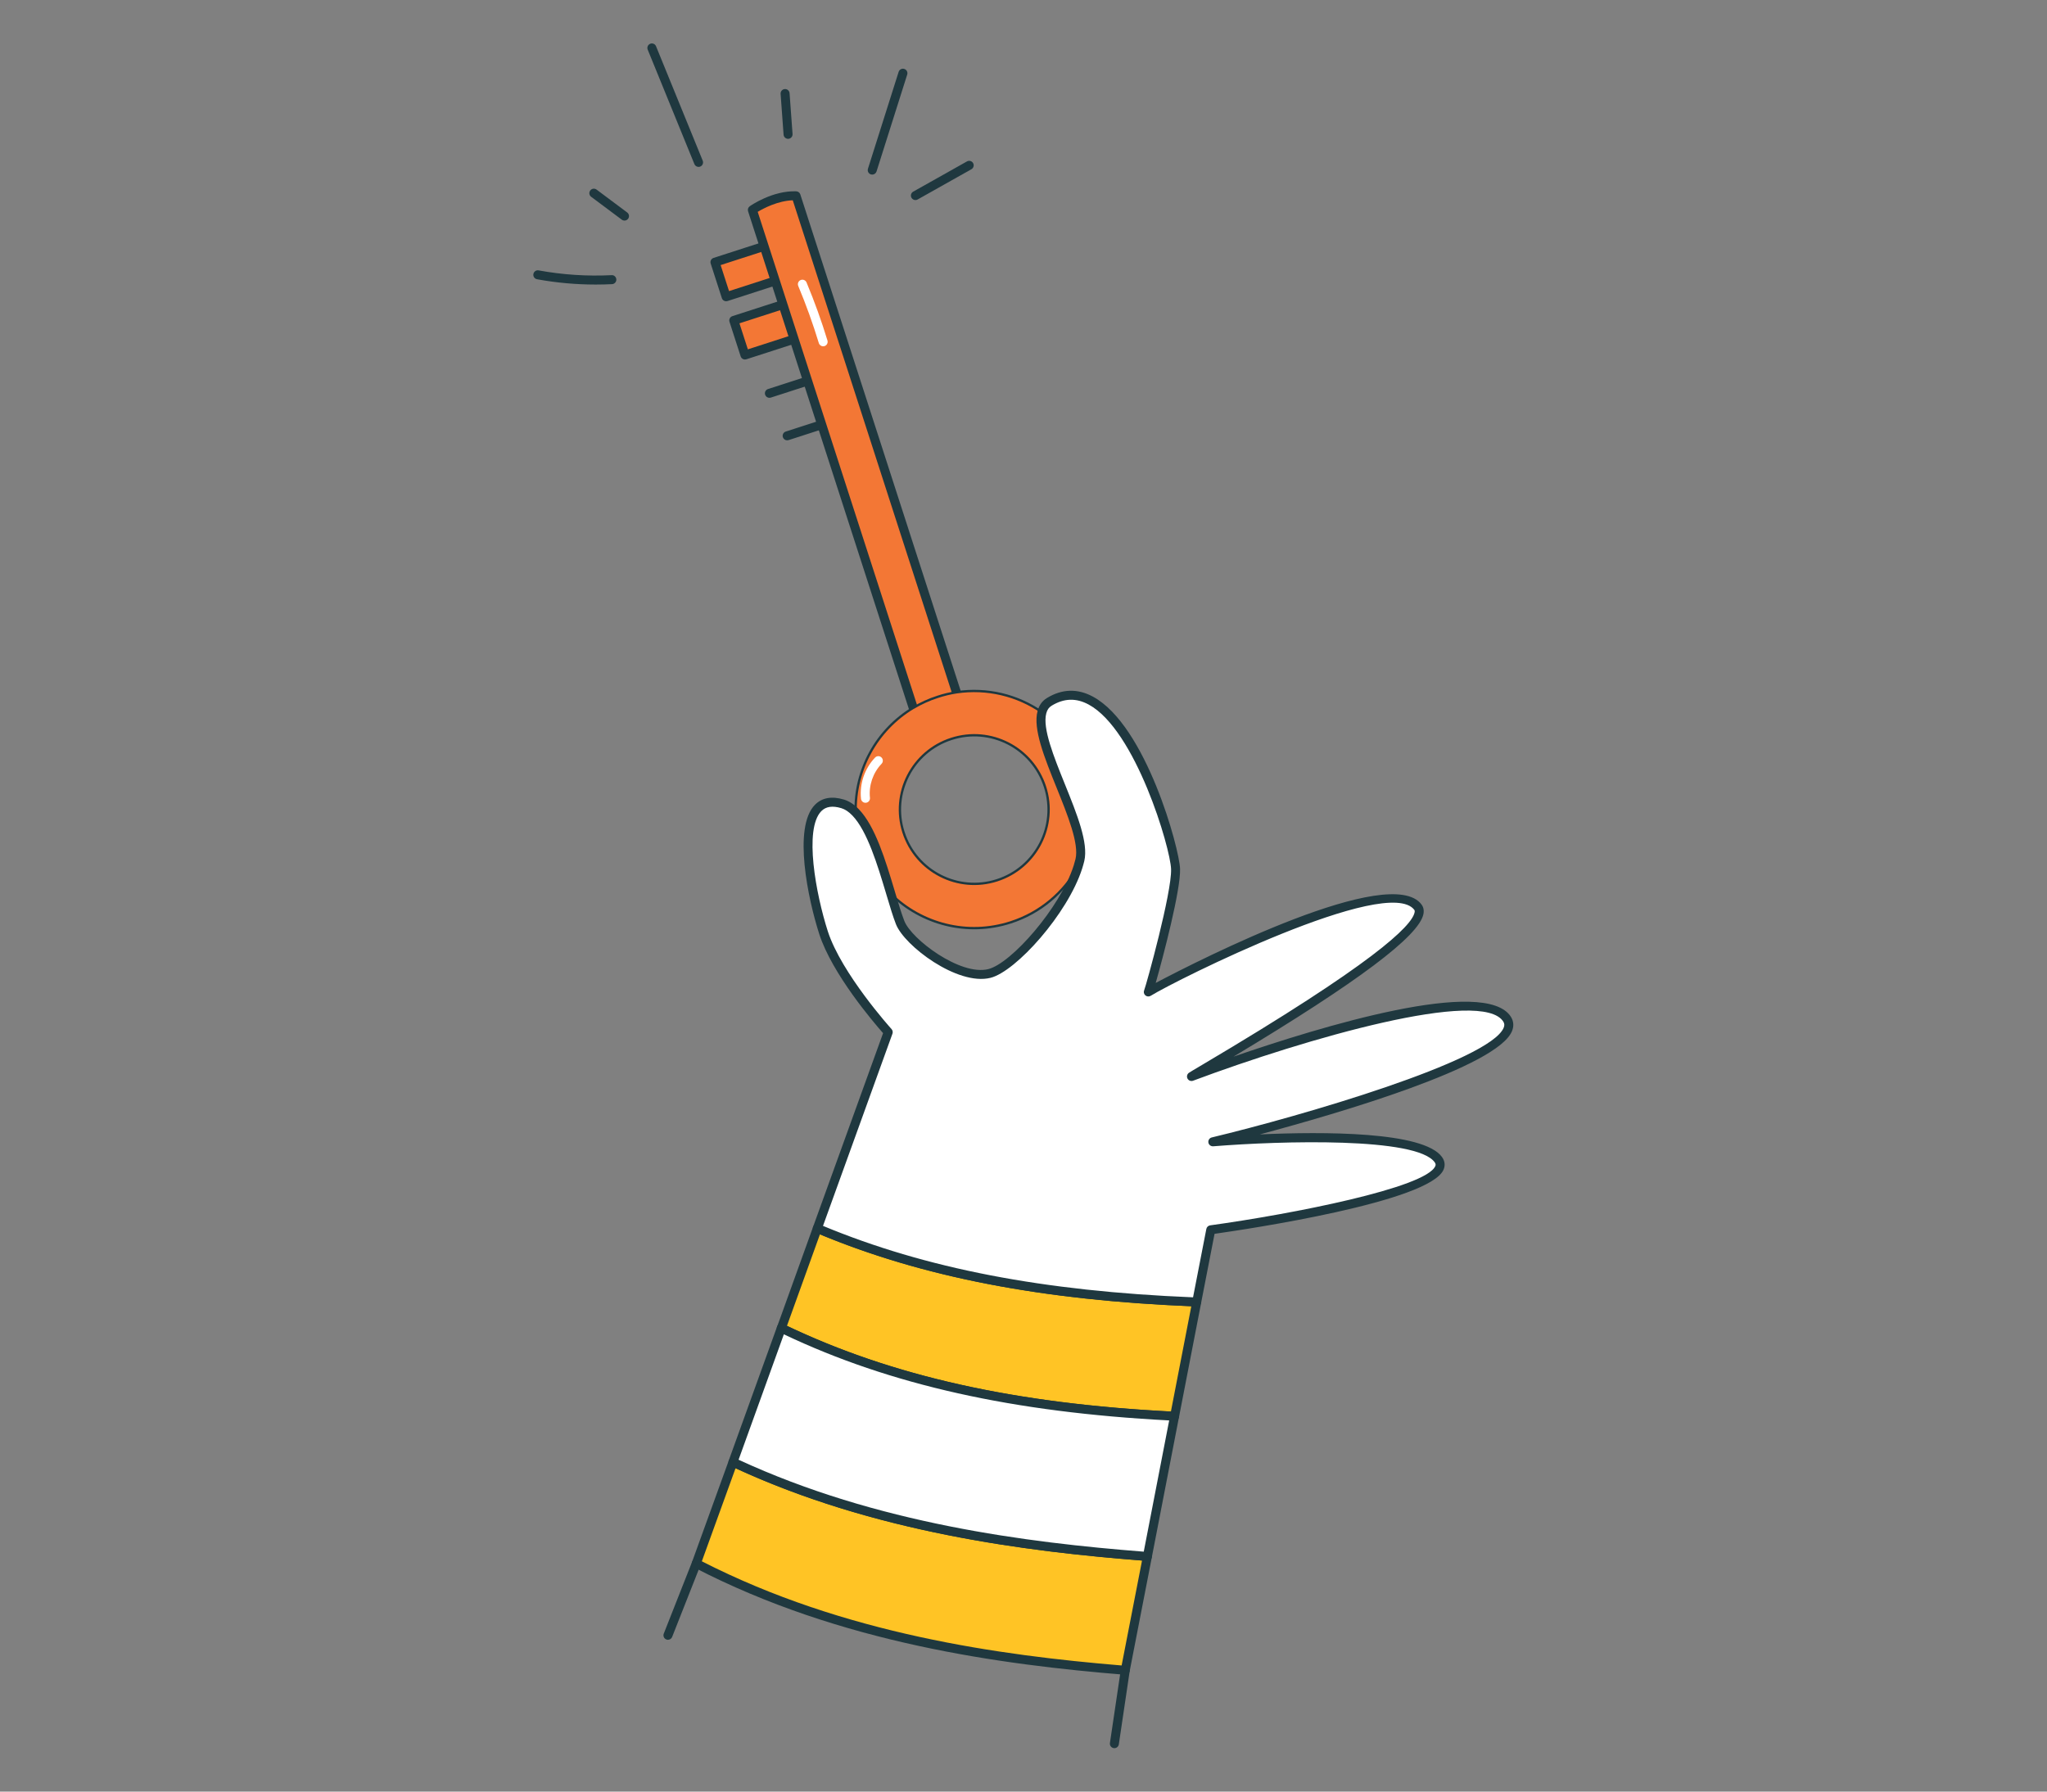 <svg xmlns="http://www.w3.org/2000/svg" xmlns:xlink="http://www.w3.org/1999/xlink" xmlns:serif="http://www.serif.com/" width="100%" height="100%" viewBox="0 0 3684 3225" xml:space="preserve" style="fill-rule:evenodd;clip-rule:evenodd;stroke-linecap:round;stroke-linejoin:round;stroke-miterlimit:10;"><rect x="0" y="0" width="3684" height="3225" fill="#808080" stroke="none"/><g id="expanded"><path d="M1384.7,716.105c-3.417,0 -6.592,-2.186 -7.709,-5.603c-1.377,-4.26 0.955,-8.827 5.215,-10.204l68.881,-22.237c4.292,-1.36 8.827,0.956 10.187,5.215c1.377,4.244 -0.955,8.827 -5.215,10.187l-68.865,22.254c-0.826,0.259 -1.668,0.388 -2.494,0.388" style="fill:#1f383f;fill-rule:nonzero;"></path><path d="M1416.64,792.616c-3.417,0 -6.592,-2.186 -7.709,-5.603c-1.377,-4.26 0.955,-8.827 5.215,-10.204l62.241,-20.099c4.308,-1.36 8.826,0.956 10.203,5.199c1.377,4.259 -0.956,8.827 -5.215,10.203l-62.241,20.116c-0.826,0.259 -1.668,0.388 -2.494,0.388" style="fill:#1f383f;fill-rule:nonzero;"></path><path d="M1286.73,471.951l114.658,-37.042l20.108,62.242l-114.657,37.043l-20.109,-62.243Z" style="fill:#f37735;"></path><path d="M1296.93,477.161l15.126,46.838l99.249,-32.067l-15.143,-46.823l-99.232,32.052Zm9.911,65.124c-1.279,-0 -2.542,-0.308 -3.692,-0.891c-1.911,-0.972 -3.353,-2.673 -4.017,-4.713l-20.099,-62.241c-1.377,-4.26 0.956,-8.827 5.215,-10.203l114.651,-37.024c4.292,-1.393 8.81,0.955 10.187,5.199l20.115,62.257c0.664,2.04 0.486,4.259 -0.486,6.17c-0.987,1.911 -2.688,3.353 -4.729,4.017l-114.65,37.04c-0.826,0.259 -1.652,0.389 -2.495,0.389" style="fill:#1f383f;fill-rule:nonzero;"></path><path d="M1320.59,576.779l114.657,-37.043l20.109,62.243l-114.657,37.042l-20.109,-62.242Z" style="fill:#f37735;"></path><path d="M1330.79,581.992l15.127,46.839l99.248,-32.068l-15.143,-46.823l-99.232,32.052Zm9.912,65.124c-1.28,-0 -2.543,-0.308 -3.693,-0.891c-1.911,-0.972 -3.352,-2.672 -4.016,-4.713l-20.1,-62.241c-1.376,-4.259 0.956,-8.827 5.215,-10.203l114.651,-37.024c2.041,-0.68 4.276,-0.486 6.171,0.486c1.911,0.972 3.369,2.672 4.016,4.713l20.116,62.257c1.36,4.243 -0.972,8.81 -5.215,10.187l-114.651,37.04c-0.826,0.259 -1.652,0.389 -2.494,0.389" style="fill:#1f383f;fill-rule:nonzero;"></path><path d="M1728.91,1269.71l-78.614,25.395l-296.272,-917.254c0,-0 38.352,-26.853 78.615,-25.396l296.271,917.255Z" style="fill:#f37735;fill-rule:nonzero;"></path><path d="M1363.65,381.33l291.866,903.569l63.197,-20.407l-291.964,-903.942c-26.95,0.875 -52.588,14.48 -63.099,20.78m286.635,921.87c-3.417,-0 -6.592,-2.187 -7.693,-5.62l-296.272,-917.238c-1.101,-3.385 0.13,-7.078 3.062,-9.118c1.635,-1.15 40.991,-28.473 83.554,-26.853c3.401,0.129 6.365,2.364 7.402,5.604l296.271,917.254c0.664,2.041 0.486,4.259 -0.486,6.17c-0.988,1.912 -2.672,3.369 -4.713,4.017l-78.631,25.379c-0.826,0.275 -1.668,0.405 -2.494,0.405" style="fill:#1f383f;fill-rule:nonzero;"></path><path d="M1794.37,1584.53c-70.129,22.674 -145.601,-15.872 -168.276,-86.162c-22.674,-70.291 15.872,-145.602 86.001,-168.276c70.452,-22.836 145.763,15.71 168.599,86.162c22.658,70.129 -15.872,145.601 -86.324,168.276m80.817,-302.54c-43.891,-30.448 -98.633,-44.052 -153.861,-35.793c-11.175,1.782 -22.512,4.373 -33.687,8.098c-15.71,5.021 -30.449,11.823 -44.053,19.921l-0.162,0c-65.917,39.68 -105.435,111.914 -103.492,188.197c28.991,30.124 47.778,94.584 63.488,146.896c54.904,53.933 137.179,76.283 215.405,51.017c53.771,-17.329 95.88,-53.932 121.146,-99.604c-0,-0 0.162,-0 0.162,-0.162l-0,-0.324c1.295,-4.049 2.429,-8.26 3.401,-12.147c14.252,-60.735 -84.057,-207.631 -68.347,-266.099" style="fill:#f37735;fill-rule:nonzero;"></path><path d="M1794.37,1584.53c-70.129,22.674 -145.601,-15.872 -168.276,-86.162c-22.674,-70.291 15.872,-145.602 86.001,-168.276c70.452,-22.836 145.763,15.71 168.599,86.162c22.658,70.129 -15.872,145.601 -86.324,168.276Zm80.817,-302.54c-43.891,-30.448 -98.633,-44.052 -153.861,-35.793c-11.175,1.782 -22.512,4.373 -33.687,8.098c-15.71,5.021 -30.449,11.823 -44.053,19.921l-0.162,0c-65.917,39.68 -105.435,111.914 -103.492,188.197c28.991,30.124 47.778,94.584 63.488,146.896c54.904,53.933 137.179,76.283 215.405,51.017c53.771,-17.329 95.88,-53.932 121.146,-99.604c-0,-0 0.162,-0 0.162,-0.162l-0,-0.324c1.295,-4.049 2.429,-8.26 3.401,-12.147c14.252,-60.735 -84.057,-207.631 -68.347,-266.099Z" style="fill:none;fill-rule:nonzero;stroke:#1f383f;stroke-width:4.17px;"></path><path d="M1481.43,623.366c-3.466,0 -6.689,-2.251 -7.758,-5.733c-10.592,-34.789 -23.063,-69.432 -37.073,-102.925c-1.733,-4.13 0.227,-8.876 4.341,-10.609c4.146,-1.716 8.875,0.211 10.608,4.357c14.204,33.995 26.869,69.14 37.639,104.447c1.296,4.276 -1.117,8.811 -5.393,10.123c-0.793,0.227 -1.587,0.34 -2.364,0.34" style="fill:#fff;fill-rule:nonzero;"></path><path d="M1557.6,1445.07c-4.082,0 -7.596,-3.077 -8.05,-7.239c-2.867,-26.918 6.608,-54.645 25.331,-74.178c3.109,-3.255 8.227,-3.352 11.45,-0.259c3.239,3.094 3.336,8.228 0.243,11.451c-15.467,16.131 -23.274,39.032 -20.909,61.269c0.47,4.454 -2.753,8.438 -7.191,8.907c-0.291,0.033 -0.583,0.049 -0.874,0.049" style="fill:#fff;fill-rule:nonzero;"></path><path d="M2153.75,2343.63l-14.576,75.311l-25.266,130.377c-243.91,-11.985 -484.581,-50.693 -707.761,-158.558l5.993,-16.358l58.791,-163.254c217.025,91.668 448.626,123.412 682.819,132.482" style="fill:#ffc425;fill-rule:nonzero;"></path><path d="M1416.28,2386.65c190.367,90.713 410.372,139.819 691.014,154.217l36.716,-189.524c-269.969,-11.192 -482.848,-52.41 -668.356,-129.438l-59.374,164.745Zm697.622,170.769c-0.129,0 -0.259,0 -0.405,-0.016c-289.501,-14.22 -515.385,-64.864 -710.886,-159.351c-3.741,-1.814 -5.507,-6.171 -4.065,-10.074l5.992,-16.358l58.775,-163.206c0.745,-2.105 2.332,-3.79 4.357,-4.681c2.041,-0.923 4.357,-0.907 6.397,-0.048c187.646,79.279 403.715,121.161 680.001,131.851c2.348,0.097 4.551,1.214 6.025,3.061c1.474,1.846 2.057,4.259 1.603,6.559l-39.858,205.704c-0.729,3.822 -4.081,6.559 -7.936,6.559" style="fill:#1f383f;fill-rule:nonzero;"></path><path d="M2064.99,2801.74l-26.885,138.637l-12.957,66.241c-267.556,-21.864 -532.197,-67.861 -772.058,-192.245l66.079,-182.528c233.545,109.646 488.63,150.136 745.821,169.895" style="fill:#ffc425;fill-rule:nonzero;"></path><path d="M1263.12,2810.43c256.219,131.122 537.186,169.345 755.474,187.517l36.716,-188.845c-210.903,-16.552 -481.974,-50.984 -731.536,-166.186l-60.654,167.514Zm762.033,204.279c-0.227,0 -0.453,-0.016 -0.664,-0.032c-222.58,-18.188 -511.823,-56.589 -775.135,-193.12c-3.612,-1.879 -5.264,-6.122 -3.887,-9.944l66.079,-182.512c0.777,-2.154 2.429,-3.871 4.535,-4.729c2.089,-0.858 4.47,-0.81 6.527,0.146c252.98,118.764 529.962,152.776 743.002,169.134c2.3,0.194 4.422,1.328 5.815,3.174c1.409,1.83 1.959,4.178 1.506,6.446l-39.842,204.894c-0.745,3.822 -4.097,6.543 -7.936,6.543" style="fill:#1f383f;fill-rule:nonzero;"></path><path d="M2113.9,2549.24l-25.589,131.996l-23.322,120.498c-257.191,-19.759 -512.276,-60.249 -745.821,-169.895l2.106,-5.993l84.866,-235.164c223.179,107.864 463.85,146.573 707.76,158.558" style="fill:#fff;fill-rule:nonzero;"></path><path d="M1329.24,2627.61c248.332,114.958 518.981,149.05 729.171,165.489l45.77,-236.233c-281.064,-14.641 -501.943,-64.006 -693.46,-155.011l-81.481,225.755Zm735.763,182.22c-0.21,-0 -0.421,-0 -0.632,-0.033c-214.417,-16.471 -493.278,-50.742 -748.638,-170.624c-3.774,-1.765 -5.588,-6.089 -4.211,-10.009l2.105,-5.992l84.899,-235.245c0.777,-2.154 2.429,-3.871 4.551,-4.746c2.138,-0.858 4.502,-0.793 6.592,0.211c193.476,93.499 417.384,143.641 704.634,157.764c2.349,0.113 4.519,1.231 5.977,3.093c1.441,1.847 2.024,4.227 1.571,6.527l-48.912,252.494c-0.729,3.839 -4.097,6.56 -7.936,6.56" style="fill:#1f383f;fill-rule:nonzero;"></path><path d="M2182.73,2055.35c32.23,-2.591 362.95,-27.533 405.885,32.068c45.495,63.326 -409.594,126.328 -409.594,126.328l-25.282,129.891c-234.192,-9.07 -465.793,-40.814 -682.818,-132.483l31.582,-87.457l96.041,-265.775c0,-0 -91.005,-100.415 -116.448,-179.127c-26.723,-83.247 -58.953,-259.782 34.497,-231.763c8.422,2.591 16.196,7.936 23.338,15.386c28.975,30.125 47.762,94.584 63.472,146.897c5.831,19.597 11.175,37.413 16.52,51.179c13.442,35.145 105.613,105.597 160.663,91.831c43.081,-10.69 134.102,-112.4 159.368,-191.598c-0,0 0.178,0 0.178,-0.162l-0,-0.324c1.279,-4.049 2.413,-8.259 3.385,-12.146c14.252,-60.735 -84.057,-207.632 -68.347,-266.099c2.106,-8.098 6.316,-14.414 13.281,-18.625c128.611,-78.064 225.787,253.951 227.228,300.757c1.62,45.349 -46.32,215.568 -49.074,221.56c8.746,-5.668 427.734,-229.172 485.229,-152.727c37.899,50.369 -393.398,294.927 -407.488,304.807c16.034,-5.993 513.41,-191.436 568.152,-102.844c46.968,76.282 -489.278,210.708 -529.768,220.426" style="fill:#fff;fill-rule:nonzero;"></path><path d="M1481.16,2206.66c184.422,76.671 396.459,117.631 665.975,128.595l23.937,-123.056c0.648,-3.401 3.402,-5.993 6.835,-6.478c147.755,-20.456 388.41,-67.521 405.205,-106.683c0.875,-2.024 1.02,-3.968 -1.085,-6.883c-32.716,-45.494 -275.087,-38.676 -398.646,-28.748c-4.211,0.227 -7.984,-2.607 -8.648,-6.802c-0.664,-4.162 1.992,-8.163 6.105,-9.134c160.712,-38.547 500.551,-137.536 525.347,-197.509c1.684,-4.098 1.506,-7.418 -0.567,-10.803c-37.785,-61.14 -354.674,29.995 -558.418,106.196c-3.823,1.409 -8.098,-0.194 -10.009,-3.806c-1.895,-3.611 -0.826,-8.065 2.51,-10.414c1.976,-1.392 8.503,-5.247 24.391,-14.657c306.572,-181.378 376.846,-249.271 381.802,-274.293c0.567,-2.883 -0.227,-3.968 -0.535,-4.357c-47.956,-63.763 -429.563,126.781 -474.393,154.671c-3.045,1.862 -6.997,1.571 -9.669,-0.778c-2.689,-2.364 -3.531,-6.187 -2.041,-9.426c3.903,-9.895 49.835,-175.887 48.345,-217.883c-1.183,-37.785 -63.618,-250.21 -148.16,-296.093c-22.594,-12.261 -44.442,-11.613 -66.792,1.975c-4.908,2.964 -7.969,7.337 -9.637,13.735c-7.191,26.788 13.508,78.08 33.526,127.672c21.88,54.256 42.563,105.484 34.869,138.232c-1.036,4.13 -2.218,8.486 -3.546,12.665c-0.049,0.194 -0.114,0.389 -0.195,0.599l0.016,0c-26.107,81.789 -119.266,185.589 -165.133,196.991c-59.261,14.722 -155.286,-57.884 -170.186,-96.803c-5.232,-13.475 -10.22,-29.962 -16.714,-51.762l-1.28,-4.292c-14.9,-49.624 -33.444,-111.412 -60.281,-139.301c-6.446,-6.737 -13.119,-11.191 -19.856,-13.248c-16.018,-4.843 -27.841,-3.045 -36.068,5.296c-31.712,32.327 -9.686,149.796 11.644,216.247c24.602,76.105 113.841,175.159 114.748,176.163c2.009,2.235 2.624,5.377 1.604,8.195l-125,345.977Zm672.583,145.067l-0.308,-0c-278.294,-10.771 -496.161,-53.058 -685.653,-133.114c-3.968,-1.669 -5.928,-6.171 -4.47,-10.22l125.988,-348.681c-16.828,-19.079 -91.669,-106.537 -114.894,-178.431c-20.131,-62.678 -47.632,-191.905 -7.79,-232.54c12.649,-12.892 30.238,-16.099 52.313,-9.459c9.458,2.899 18.479,8.779 26.852,17.524c29.525,30.708 47.892,91.896 64.104,145.877l1.279,4.308c6.381,21.459 11.289,37.623 16.309,50.58c12.649,33.039 100.949,99.459 151.157,86.891c41.332,-10.252 129.34,-110.1 153.618,-186.205c0.032,-0.129 0.081,-0.259 0.129,-0.388c0.017,-0.033 0.017,-0.065 0.033,-0.081c1.231,-3.903 2.332,-7.936 3.255,-11.661c6.495,-27.647 -14.171,-78.842 -34.157,-128.369c-21.978,-54.451 -42.741,-105.905 -34.157,-137.876c2.705,-10.365 8.389,-18.285 16.908,-23.451c27.307,-16.585 55.196,-17.346 82.891,-2.332c95.637,51.891 155.513,273.921 156.63,309.778c1.345,37.591 -30.173,157.603 -43.81,205.429c82.049,-43.372 422.308,-215.648 478.33,-141.228c2.494,3.304 5.118,8.989 3.482,17.265c-7.839,39.55 -116.805,121.469 -341.814,256.672c155.254,-53.624 453.938,-144.969 499.432,-71.359c4.794,7.823 5.41,16.633 1.75,25.476c-26.562,64.266 -310.038,147.415 -453.858,185.864c114.359,-5.166 294.62,-5.506 327.886,40.701c5.15,7.158 6.122,15.013 2.818,22.739c-24.942,58.175 -352.082,107.022 -412.137,115.525l-24.164,124.222c-0.745,3.806 -4.081,6.544 -7.952,6.544" style="fill:#1f383f;fill-rule:nonzero;"></path><path d="M1072.1,512.21c-35.404,0 -70.808,-3.19 -105.629,-9.555c-4.406,-0.81 -7.321,-5.021 -6.511,-9.426c0.794,-4.389 5.037,-7.369 9.41,-6.511c43.259,7.92 87.474,10.819 131.349,8.584c4.372,-0.437 8.243,3.207 8.486,7.677c0.227,4.47 -3.223,8.26 -7.693,8.503c-9.782,0.485 -19.597,0.728 -29.412,0.728" style="fill:#1f383f;fill-rule:nonzero;"></path><path d="M1123.9,397.059c-1.684,0 -3.385,-0.518 -4.842,-1.619l-55.164,-41.219c-3.579,-2.672 -4.308,-7.758 -1.635,-11.337c2.688,-3.563 7.757,-4.308 11.337,-1.636l55.163,41.235c3.579,2.672 4.308,7.742 1.636,11.321c-1.588,2.138 -4.033,3.255 -6.495,3.255" style="fill:#1f383f;fill-rule:nonzero;"></path><path d="M1257.21,300.422c-3.19,-0 -6.219,-1.895 -7.498,-5.037l-84.025,-206.028c-1.7,-4.146 0.292,-8.876 4.438,-10.56c4.13,-1.701 8.859,0.292 10.544,4.438l84.04,206.028c1.685,4.146 -0.308,8.875 -4.438,10.559c-1.004,0.405 -2.04,0.6 -3.061,0.6" style="fill:#1f383f;fill-rule:nonzero;"></path><path d="M1418.27,249.889c-4.211,-0 -7.757,-3.256 -8.065,-7.515l-5.345,-73.4c-0.324,-4.454 3.029,-8.341 7.483,-8.665c4.47,-0.372 8.341,3.029 8.664,7.499l5.345,73.4c0.324,4.454 -3.029,8.341 -7.482,8.665c-0.211,0.016 -0.405,0.016 -0.6,0.016" style="fill:#1f383f;fill-rule:nonzero;"></path><path d="M1569.78,314.308c-0.81,-0 -1.636,-0.113 -2.446,-0.373c-4.259,-1.344 -6.624,-5.911 -5.28,-10.171l55.228,-174.413c1.345,-4.26 5.863,-6.624 10.155,-5.28c4.26,1.344 6.624,5.895 5.28,10.155l-55.212,174.43c-1.101,3.449 -4.292,5.652 -7.725,5.652" style="fill:#1f383f;fill-rule:nonzero;"></path><path d="M1647.48,360.136c-2.834,-0 -5.571,-1.49 -7.061,-4.13c-2.203,-3.903 -0.81,-8.827 3.077,-11.03l96.786,-54.434c3.92,-2.17 8.843,-0.794 11.046,3.093c2.187,3.904 0.794,8.827 -3.093,11.03l-96.787,54.434c-1.263,0.697 -2.624,1.037 -3.968,1.037" style="fill:#1f383f;fill-rule:nonzero;"></path><path d="M2005.56,3146.81c-0.389,-0 -0.794,-0.033 -1.199,-0.098c-4.421,-0.647 -7.482,-4.761 -6.818,-9.183l19.597,-132.093c0.664,-4.422 4.778,-7.467 9.199,-6.819c4.422,0.648 7.483,4.762 6.819,9.183l-19.597,132.094c-0.6,4.017 -4.049,6.916 -8.001,6.916" style="fill:#1f383f;fill-rule:nonzero;"></path><path d="M1202.13,2951.7c-0.988,0 -1.992,-0.178 -2.98,-0.566c-4.146,-1.636 -6.187,-6.349 -4.551,-10.512l50.952,-129.227c1.652,-4.146 6.333,-6.251 10.511,-4.551c4.163,1.62 6.203,6.333 4.567,10.495l-50.968,129.243c-1.247,3.175 -4.308,5.118 -7.531,5.118" style="fill:#1f383f;fill-rule:nonzero;"></path></g></svg>
